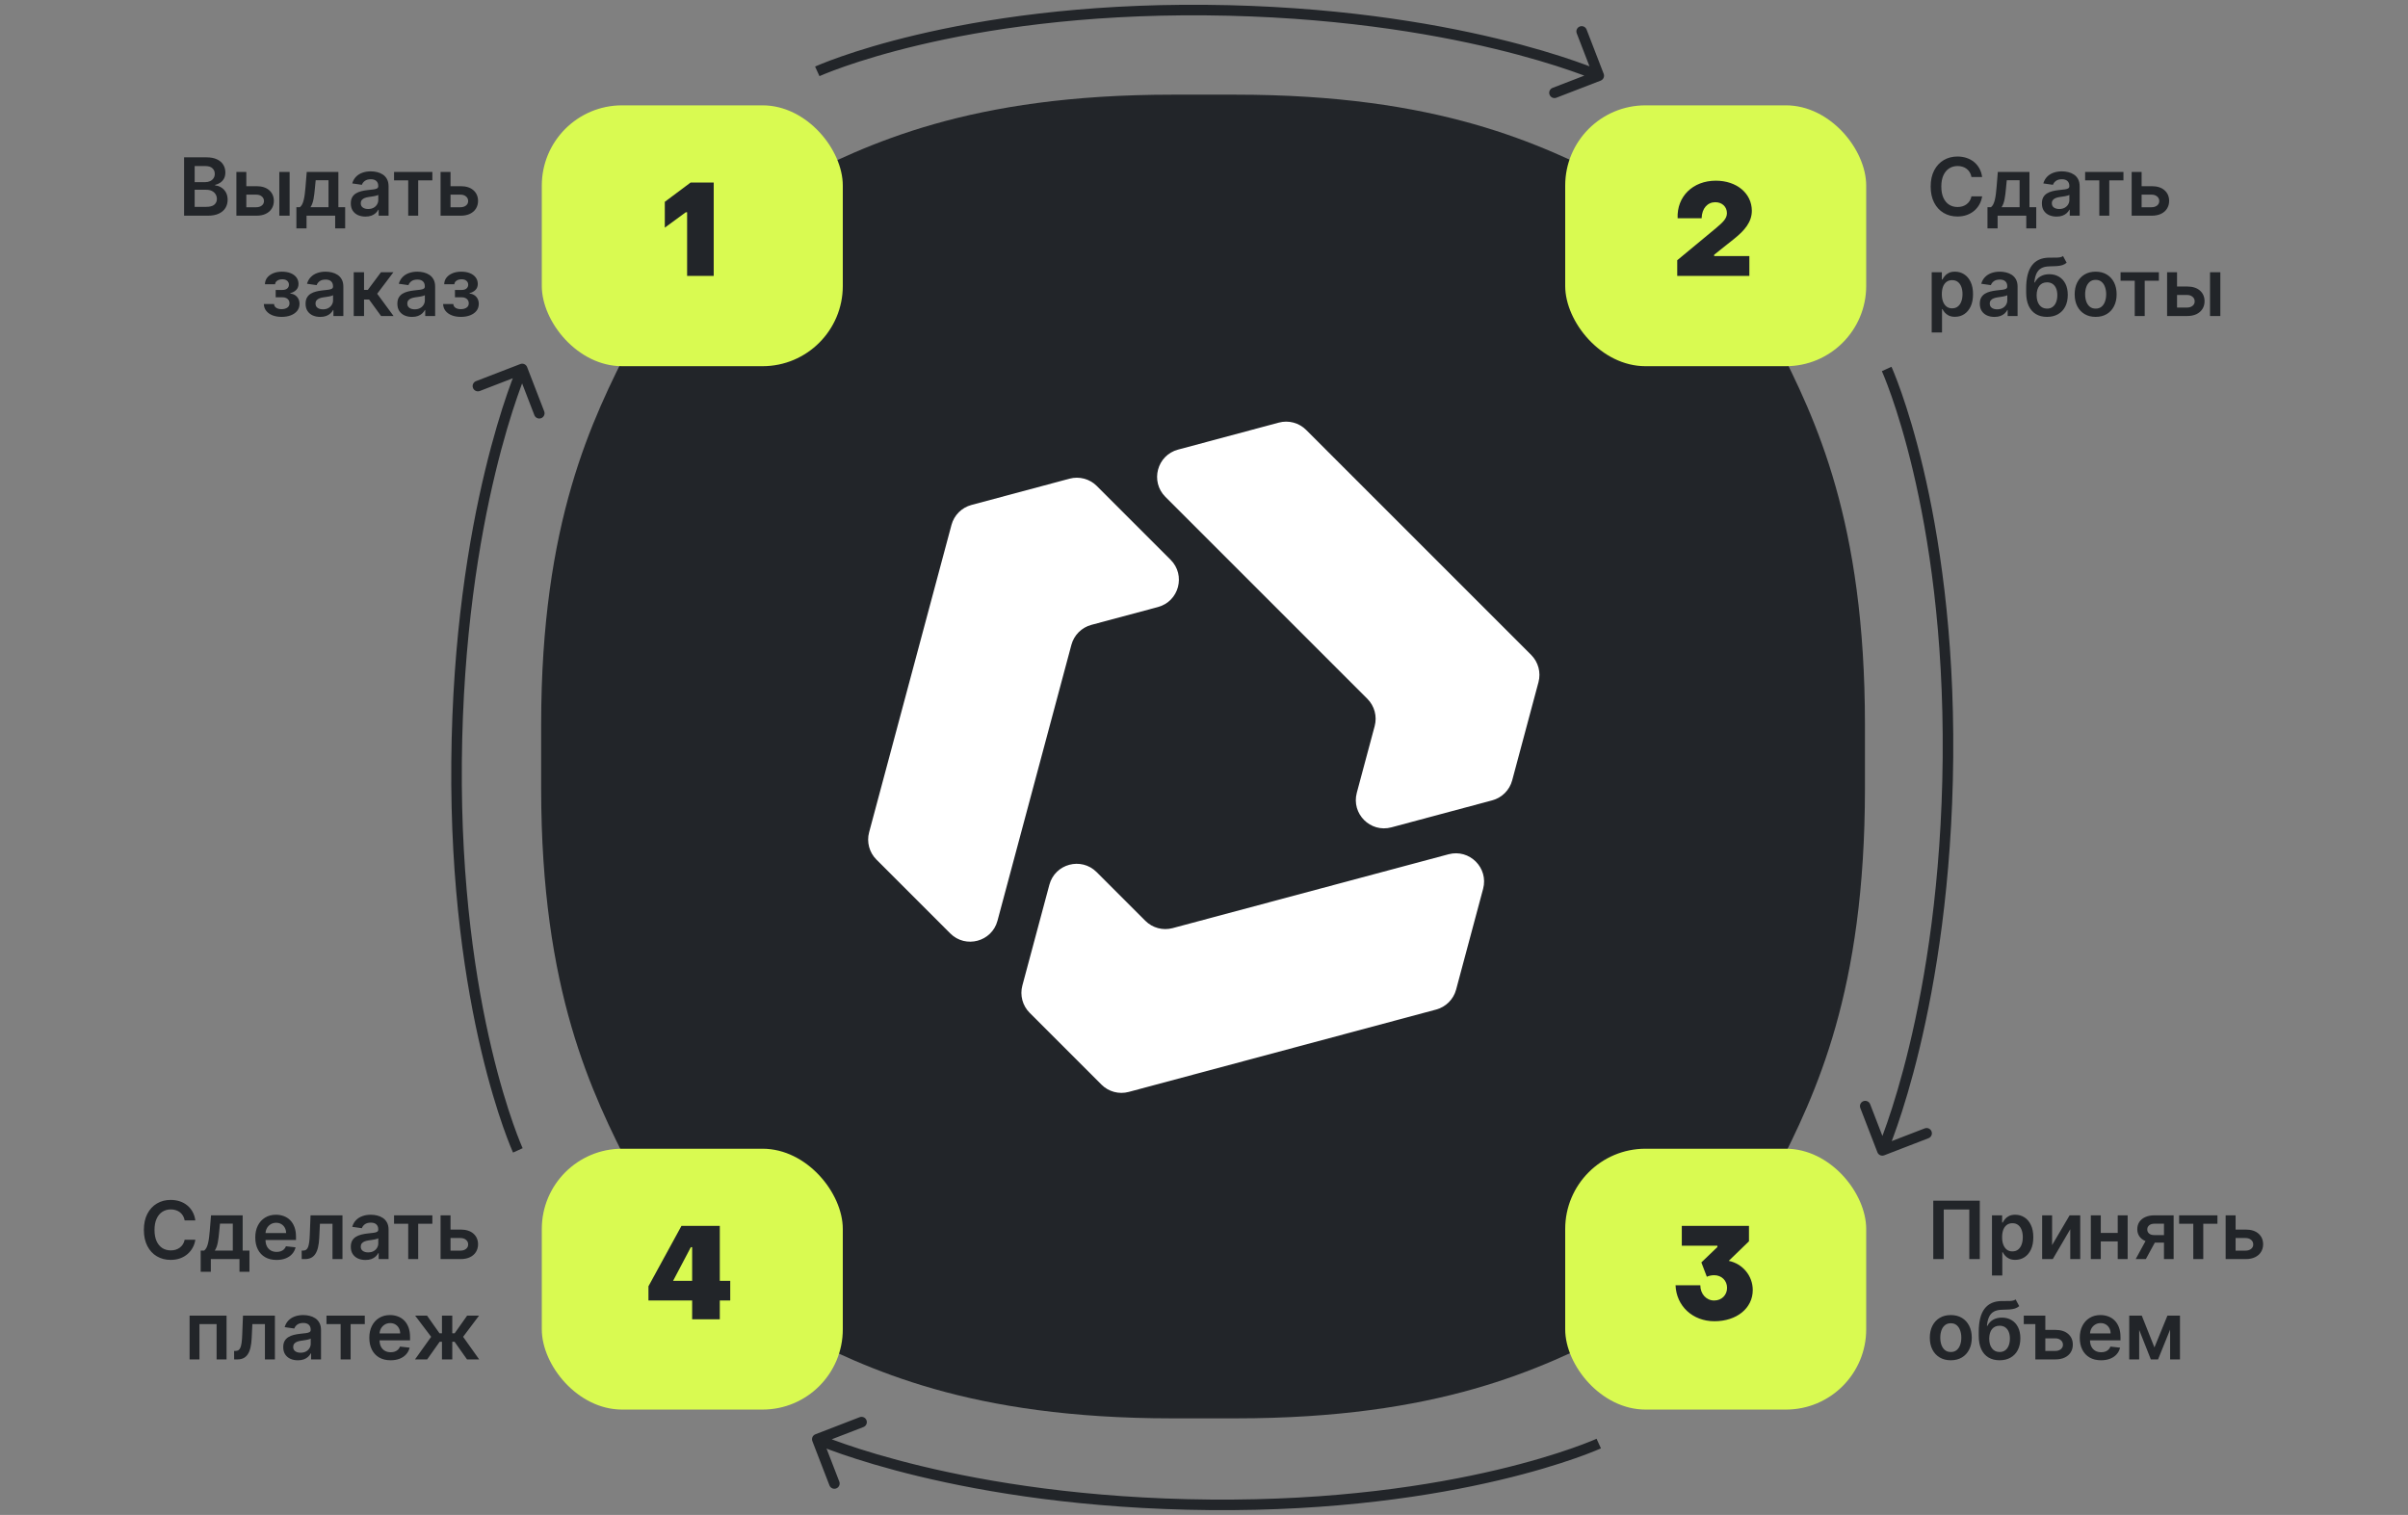 <svg width="480" height="302" viewBox="0 0 480 302" fill="none" xmlns="http://www.w3.org/2000/svg">
<rect x="0" y="0" width="480" height="302" fill="#808080" stroke="none"/>
<path d="M388.296 151.01L389.347 151.019L388.296 151.01ZM374.234 229.709C374.443 230.251 375.052 230.52 375.593 230.311L384.42 226.903C384.962 226.694 385.231 226.085 385.022 225.544C384.813 225.002 384.204 224.732 383.663 224.942L375.817 227.971L372.787 220.125C372.578 219.583 371.97 219.314 371.428 219.523C370.886 219.732 370.617 220.341 370.826 220.882L374.234 229.709ZM376.08 73.555C375.124 73.992 375.124 73.991 375.124 73.991C375.124 73.991 375.124 73.991 375.124 73.991C375.124 73.992 375.124 73.993 375.125 73.994C375.126 73.996 375.128 74.001 375.131 74.007C375.136 74.018 375.144 74.037 375.155 74.062C375.178 74.112 375.212 74.19 375.256 74.293C375.346 74.501 375.478 74.816 375.648 75.236C375.987 76.075 376.473 77.335 377.057 79.006C378.225 82.347 379.782 87.329 381.327 93.864C384.417 106.932 387.46 126.211 387.245 151.001L389.347 151.019C389.564 126.047 386.499 106.599 383.373 93.38C381.81 86.77 380.232 81.719 379.042 78.312C378.447 76.609 377.949 75.318 377.597 74.448C377.422 74.013 377.283 73.684 377.188 73.462C377.14 73.351 377.103 73.267 377.077 73.209C377.065 73.181 377.055 73.159 377.048 73.143C377.044 73.136 377.042 73.13 377.04 73.126C377.039 73.124 377.038 73.122 377.037 73.121C377.037 73.12 377.037 73.119 377.037 73.119C377.036 73.118 377.036 73.118 376.08 73.555ZM387.245 151.001C387.029 175.794 383.77 195.294 380.571 208.585C378.971 215.23 377.386 220.322 376.204 223.747C375.613 225.46 375.122 226.756 374.781 227.62C374.611 228.052 374.477 228.376 374.387 228.591C374.342 228.699 374.308 228.778 374.286 228.831C374.274 228.857 374.266 228.876 374.261 228.889C374.258 228.895 374.256 228.899 374.255 228.902C374.254 228.903 374.254 228.904 374.254 228.905C374.253 228.905 374.253 228.905 374.253 228.905C374.253 228.905 374.253 228.905 375.215 229.33C376.176 229.756 376.176 229.756 376.176 229.755C376.177 229.755 376.177 229.754 376.177 229.754C376.178 229.752 376.178 229.751 376.179 229.748C376.181 229.744 376.184 229.738 376.187 229.73C376.194 229.715 376.204 229.692 376.216 229.663C376.242 229.604 376.279 229.518 376.327 229.404C376.422 229.176 376.561 228.838 376.737 228.392C377.089 227.5 377.59 226.176 378.192 224.434C379.394 220.949 380.999 215.791 382.615 209.077C385.848 195.647 389.13 175.987 389.347 151.019L387.245 151.001Z" fill="#222529"/>
<path d="M241.233 299.989L241.242 298.938L241.233 299.989ZM162.534 285.927C161.992 286.136 161.723 286.745 161.932 287.287L165.34 296.113C165.549 296.655 166.158 296.925 166.699 296.716C167.241 296.506 167.511 295.898 167.301 295.356L164.272 287.51L172.118 284.481C172.66 284.272 172.929 283.663 172.72 283.121C172.511 282.58 171.902 282.31 171.361 282.519L162.534 285.927ZM318.688 287.773C318.252 286.817 318.252 286.817 318.252 286.817C318.252 286.817 318.252 286.817 318.252 286.817C318.251 286.817 318.25 286.818 318.249 286.818C318.247 286.819 318.243 286.821 318.237 286.824C318.225 286.829 318.206 286.837 318.181 286.849C318.131 286.871 318.054 286.905 317.95 286.95C317.742 287.039 317.427 287.172 317.008 287.341C316.168 287.68 314.908 288.167 313.237 288.75C309.896 289.918 304.914 291.475 298.38 293.02C285.311 296.111 266.032 299.153 241.242 298.938L241.224 301.04C266.196 301.258 285.645 298.192 298.863 295.067C305.473 293.504 310.524 291.926 313.931 290.735C315.634 290.14 316.926 289.642 317.795 289.291C318.23 289.115 318.559 288.977 318.781 288.881C318.892 288.833 318.976 288.796 319.034 288.771C319.063 288.758 319.085 288.748 319.1 288.741C319.107 288.738 319.113 288.735 319.118 288.733C319.12 288.732 319.121 288.731 319.123 288.731C319.123 288.731 319.124 288.73 319.124 288.73C319.125 288.73 319.125 288.73 318.688 287.773ZM241.242 298.938C216.449 298.722 196.949 295.464 183.658 292.264C177.013 290.665 171.921 289.08 168.496 287.897C166.783 287.306 165.487 286.816 164.623 286.475C164.191 286.304 163.867 286.171 163.652 286.081C163.545 286.036 163.465 286.001 163.412 285.979C163.386 285.968 163.367 285.959 163.355 285.954C163.348 285.951 163.344 285.949 163.341 285.948C163.34 285.947 163.339 285.947 163.339 285.947C163.338 285.947 163.338 285.947 163.338 285.947C163.338 285.947 163.338 285.947 162.913 286.908C162.487 287.869 162.487 287.87 162.488 287.87C162.488 287.87 162.489 287.87 162.489 287.87C162.491 287.871 162.492 287.872 162.495 287.873C162.499 287.875 162.505 287.877 162.513 287.881C162.528 287.887 162.551 287.897 162.58 287.91C162.639 287.935 162.725 287.972 162.839 288.02C163.067 288.115 163.405 288.254 163.851 288.43C164.743 288.782 166.067 289.283 167.81 289.885C171.294 291.088 176.452 292.692 183.166 294.308C196.596 297.541 216.256 300.823 241.224 301.04L241.242 298.938Z" fill="#222529"/>
<path d="M91.011 151.875L89.96 151.866L91.011 151.875ZM105.073 73.176C104.864 72.634 104.255 72.365 103.713 72.574L94.886 75.982C94.345 76.191 94.075 76.8 94.284 77.341C94.494 77.883 95.102 78.153 95.644 77.944L103.49 74.914L106.519 82.76C106.728 83.302 107.337 83.571 107.879 83.362C108.42 83.153 108.69 82.544 108.481 82.003L105.073 73.176ZM103.227 229.33C104.183 228.894 104.183 228.894 104.183 228.894C104.183 228.894 104.183 228.894 104.183 228.894C104.183 228.893 104.182 228.892 104.182 228.891C104.181 228.889 104.179 228.884 104.176 228.879C104.171 228.867 104.163 228.848 104.151 228.823C104.129 228.773 104.095 228.695 104.05 228.592C103.961 228.384 103.828 228.069 103.659 227.65C103.32 226.81 102.833 225.55 102.25 223.879C101.082 220.538 99.525 215.556 97.98 209.022C94.889 195.953 91.847 176.674 92.062 151.884L89.96 151.866C89.742 176.838 92.808 196.287 95.933 209.505C97.496 216.115 99.074 221.166 100.265 224.573C100.86 226.276 101.358 227.567 101.709 228.437C101.885 228.872 102.023 229.201 102.119 229.423C102.167 229.534 102.204 229.618 102.229 229.676C102.242 229.704 102.252 229.726 102.259 229.742C102.262 229.749 102.265 229.755 102.267 229.759C102.268 229.762 102.269 229.763 102.269 229.765C102.269 229.765 102.27 229.766 102.27 229.766C102.27 229.767 102.27 229.767 103.227 229.33ZM92.062 151.884C92.278 127.091 95.536 107.591 98.736 94.3C100.335 87.655 101.92 82.563 103.103 79.138C103.694 77.425 104.184 76.129 104.525 75.265C104.696 74.833 104.829 74.509 104.919 74.294C104.964 74.186 104.998 74.107 105.021 74.054C105.032 74.028 105.041 74.009 105.046 73.996C105.049 73.99 105.051 73.986 105.052 73.983C105.052 73.982 105.053 73.981 105.053 73.981C105.053 73.98 105.053 73.98 105.053 73.98C105.053 73.98 105.053 73.98 104.092 73.555C103.131 73.129 103.13 73.129 103.13 73.13C103.13 73.13 103.13 73.131 103.13 73.132C103.129 73.133 103.128 73.134 103.127 73.137C103.125 73.141 103.123 73.147 103.119 73.155C103.113 73.17 103.103 73.193 103.09 73.222C103.065 73.281 103.028 73.367 102.98 73.481C102.885 73.709 102.746 74.047 102.57 74.493C102.218 75.385 101.716 76.709 101.115 78.451C99.912 81.936 98.308 87.094 96.692 93.808C93.459 107.238 90.177 126.898 89.96 151.866L92.062 151.884Z" fill="#222529"/>
<path d="M240.369 2.011L240.36 3.062L240.369 2.011ZM319.069 16.073C319.61 15.864 319.88 15.255 319.671 14.713L316.263 5.887C316.053 5.345 315.445 5.075 314.903 5.284C314.361 5.494 314.092 6.102 314.301 6.644L317.33 14.49L309.485 17.519C308.943 17.728 308.673 18.337 308.882 18.879C309.092 19.42 309.7 19.69 310.242 19.481L319.069 16.073ZM162.914 14.227C163.351 15.183 163.351 15.183 163.351 15.183C163.351 15.183 163.351 15.183 163.351 15.183C163.351 15.183 163.352 15.182 163.353 15.182C163.356 15.181 163.36 15.179 163.366 15.176C163.378 15.171 163.396 15.162 163.421 15.151C163.472 15.129 163.549 15.095 163.653 15.05C163.861 14.961 164.175 14.828 164.595 14.659C165.434 14.32 166.695 13.833 168.366 13.249C171.707 12.082 176.689 10.525 183.223 8.98C196.291 5.889 215.571 2.847 240.36 3.062L240.378 0.96C215.406 0.742 195.958 3.808 182.739 6.933C176.13 8.496 171.078 10.074 167.672 11.265C165.969 11.86 164.677 12.358 163.808 12.709C163.373 12.885 163.044 13.023 162.822 13.119C162.71 13.167 162.626 13.204 162.569 13.229C162.54 13.242 162.518 13.252 162.503 13.259C162.495 13.262 162.489 13.265 162.485 13.267C162.483 13.268 162.481 13.269 162.48 13.269C162.479 13.27 162.479 13.27 162.478 13.27C162.478 13.27 162.477 13.27 162.914 14.227ZM240.36 3.062C265.153 3.278 284.654 6.536 297.944 9.736C304.589 11.335 309.682 12.92 313.107 14.103C314.82 14.694 316.115 15.184 316.979 15.525C317.412 15.696 317.736 15.829 317.951 15.919C318.058 15.964 318.138 15.998 318.19 16.021C318.216 16.032 318.236 16.041 318.248 16.046C318.254 16.049 318.259 16.051 318.261 16.052C318.263 16.052 318.264 16.053 318.264 16.053C318.264 16.053 318.264 16.053 318.264 16.053C318.264 16.053 318.264 16.053 318.69 15.092C319.116 14.131 319.115 14.13 319.115 14.13C319.114 14.13 319.114 14.13 319.113 14.13C319.112 14.129 319.11 14.128 319.108 14.127C319.104 14.125 319.098 14.123 319.09 14.119C319.074 14.113 319.052 14.103 319.023 14.09C318.964 14.065 318.877 14.028 318.763 13.98C318.535 13.885 318.198 13.746 317.752 13.57C316.86 13.218 315.535 12.716 313.793 12.115C310.308 10.912 305.151 9.308 298.436 7.692C285.007 4.459 265.347 1.177 240.378 0.96L240.36 3.062Z" fill="#222529"/>
<path d="M107.872 144.477C107.872 103.932 117.992 83.66 125.872 68.174C132.803 54.552 143.863 43.477 157.466 36.536C172.931 28.645 193.176 18.872 233.665 18.872H246.317C286.807 18.872 307.051 28.645 322.516 36.536C336.12 43.477 347.18 54.552 354.111 68.174C361.991 83.66 371.751 103.932 371.751 144.477V157.146C371.751 197.691 361.991 217.963 354.111 233.449C347.18 247.071 336.12 258.146 322.516 265.087C307.051 272.978 286.807 282.751 246.317 282.751H233.665C193.176 282.751 172.931 272.978 157.466 265.087C143.863 258.146 132.803 247.071 125.872 233.449C117.992 217.963 107.872 197.691 107.872 157.146V144.477Z" fill="#222529"/>
<path d="M274.021 144.748C274.541 142.805 273.986 140.732 272.564 139.31L232.301 99.049C229.237 95.984 230.639 90.752 234.825 89.63L254.921 84.245C256.864 83.725 258.937 84.28 260.359 85.702L305.216 130.56C306.638 131.982 307.194 134.055 306.673 135.997L301.43 155.569C300.909 157.512 299.392 159.029 297.449 159.55L277.354 164.934C273.168 166.056 269.338 162.225 270.459 158.039L274.021 144.748Z" fill="white"/>
<path d="M224.998 217.675C223.055 218.196 220.982 217.64 219.56 216.218L205.25 201.908C203.828 200.486 203.272 198.413 203.793 196.47L209.178 176.375C210.3 172.189 215.532 170.787 218.596 173.851L228.31 183.565C229.732 184.987 231.804 185.542 233.746 185.022L288.742 170.3C292.928 169.179 296.757 173.009 295.635 177.195L290.255 197.275C289.734 199.218 288.217 200.736 286.274 201.256L224.998 217.675Z" fill="white"/>
<path d="M218.634 96.882C217.212 95.46 215.139 94.905 213.196 95.425L193.645 100.664C191.702 101.185 190.185 102.702 189.664 104.645L173.245 165.921C172.725 167.864 173.28 169.937 174.702 171.359L189.416 186.074C192.481 189.139 197.714 187.737 198.835 183.55L213.568 128.55C214.089 126.607 215.606 125.089 217.549 124.568L230.822 121.012C235.008 119.89 236.41 114.658 233.345 111.593L218.634 96.882Z" fill="white"/>
<path d="M36.695 43V31.364H41.149C41.99 31.364 42.689 31.496 43.246 31.761C43.806 32.023 44.225 32.381 44.501 32.835C44.782 33.29 44.922 33.805 44.922 34.381C44.922 34.854 44.831 35.26 44.649 35.597C44.467 35.93 44.223 36.201 43.916 36.409C43.609 36.617 43.267 36.767 42.888 36.858V36.972C43.301 36.994 43.697 37.121 44.075 37.352C44.458 37.58 44.77 37.901 45.013 38.318C45.255 38.735 45.376 39.239 45.376 39.83C45.376 40.432 45.231 40.974 44.939 41.455C44.647 41.932 44.208 42.309 43.621 42.585C43.034 42.862 42.295 43 41.405 43H36.695ZM38.803 41.239H41.07C41.835 41.239 42.386 41.093 42.723 40.801C43.064 40.506 43.234 40.127 43.234 39.665C43.234 39.32 43.149 39.01 42.979 38.733C42.808 38.453 42.566 38.233 42.251 38.074C41.937 37.911 41.562 37.83 41.126 37.83H38.803V41.239ZM38.803 36.312H40.888C41.251 36.312 41.579 36.246 41.871 36.114C42.162 35.977 42.392 35.786 42.558 35.54C42.729 35.29 42.814 34.994 42.814 34.653C42.814 34.203 42.655 33.831 42.337 33.54C42.022 33.248 41.554 33.102 40.933 33.102H38.803V36.312ZM48.511 37.114H51.085C52.199 37.114 53.061 37.385 53.67 37.926C54.28 38.468 54.587 39.178 54.591 40.057C54.587 40.629 54.447 41.136 54.17 41.58C53.898 42.023 53.5 42.371 52.977 42.625C52.458 42.875 51.828 43 51.085 43H47.119V34.273H49.102V41.312H51.085C51.532 41.312 51.9 41.199 52.188 40.972C52.475 40.74 52.619 40.445 52.619 40.085C52.619 39.706 52.475 39.398 52.188 39.159C51.9 38.92 51.532 38.801 51.085 38.801H48.511V37.114ZM55.676 43V34.273H57.733V43H55.676ZM59.081 45.534V41.307H59.774C59.96 41.163 60.115 40.968 60.24 40.722C60.365 40.472 60.467 40.178 60.547 39.841C60.63 39.5 60.698 39.119 60.751 38.699C60.804 38.275 60.852 37.818 60.894 37.33L61.144 34.273H67.45V41.307H68.803V45.534H66.814V43H61.104V45.534H59.081ZM61.888 41.307H65.484V35.932H62.928L62.791 37.33C62.715 38.254 62.615 39.045 62.49 39.705C62.365 40.364 62.164 40.898 61.888 41.307ZM72.849 43.176C72.296 43.176 71.798 43.078 71.355 42.881C70.916 42.68 70.567 42.385 70.31 41.994C70.056 41.604 69.929 41.123 69.929 40.551C69.929 40.059 70.02 39.651 70.202 39.33C70.383 39.008 70.632 38.75 70.946 38.557C71.26 38.364 71.615 38.218 72.008 38.119C72.406 38.017 72.817 37.943 73.242 37.898C73.753 37.845 74.168 37.797 74.486 37.756C74.804 37.71 75.035 37.642 75.179 37.551C75.327 37.456 75.401 37.311 75.401 37.114V37.08C75.401 36.651 75.274 36.32 75.02 36.085C74.766 35.85 74.401 35.733 73.923 35.733C73.419 35.733 73.02 35.843 72.724 36.062C72.433 36.282 72.236 36.542 72.133 36.841L70.213 36.568C70.365 36.038 70.615 35.595 70.963 35.239C71.312 34.879 71.738 34.61 72.242 34.432C72.745 34.25 73.302 34.159 73.912 34.159C74.332 34.159 74.751 34.208 75.168 34.307C75.584 34.405 75.965 34.568 76.31 34.795C76.654 35.019 76.931 35.324 77.139 35.71C77.351 36.097 77.457 36.58 77.457 37.159V43H75.48V41.801H75.412C75.287 42.044 75.111 42.271 74.883 42.483C74.66 42.691 74.378 42.86 74.037 42.989C73.7 43.114 73.304 43.176 72.849 43.176ZM73.383 41.665C73.796 41.665 74.154 41.583 74.457 41.42C74.76 41.254 74.993 41.034 75.156 40.761C75.323 40.489 75.406 40.191 75.406 39.869V38.841C75.342 38.894 75.232 38.943 75.077 38.989C74.925 39.034 74.755 39.074 74.565 39.108C74.376 39.142 74.188 39.172 74.003 39.199C73.817 39.225 73.656 39.248 73.52 39.267C73.213 39.309 72.938 39.377 72.696 39.472C72.454 39.566 72.262 39.699 72.122 39.869C71.982 40.036 71.912 40.252 71.912 40.517C71.912 40.896 72.05 41.182 72.327 41.375C72.603 41.568 72.956 41.665 73.383 41.665ZM78.548 35.96V34.273H86.185V35.96H83.361V43H81.372V35.96H78.548ZM89.215 37.114H91.788C92.902 37.114 93.764 37.385 94.374 37.926C94.983 38.468 95.29 39.178 95.294 40.057C95.29 40.629 95.15 41.136 94.874 41.58C94.601 42.023 94.203 42.371 93.68 42.625C93.162 42.875 92.531 43 91.788 43H87.822V34.273H89.805V41.312H91.788C92.235 41.312 92.603 41.199 92.891 40.972C93.178 40.74 93.322 40.445 93.322 40.085C93.322 39.706 93.178 39.398 92.891 39.159C92.603 38.92 92.235 38.801 91.788 38.801H89.215V37.114ZM52.59 60.608H54.629C54.648 60.934 54.794 61.186 55.067 61.364C55.34 61.542 55.694 61.631 56.129 61.631C56.572 61.631 56.946 61.534 57.249 61.341C57.555 61.144 57.709 60.847 57.709 60.449C57.709 60.214 57.65 60.008 57.533 59.83C57.415 59.648 57.251 59.508 57.038 59.409C56.826 59.311 56.576 59.261 56.288 59.261H54.953V57.801H56.288C56.716 57.801 57.04 57.703 57.26 57.506C57.483 57.309 57.595 57.061 57.595 56.761C57.595 56.439 57.478 56.178 57.243 55.977C57.012 55.776 56.692 55.676 56.283 55.676C55.874 55.676 55.533 55.769 55.26 55.955C54.991 56.14 54.851 56.379 54.84 56.67H52.811C52.819 56.163 52.97 55.722 53.266 55.347C53.565 54.972 53.966 54.68 54.47 54.472C54.978 54.263 55.55 54.159 56.186 54.159C56.868 54.159 57.457 54.261 57.953 54.466C58.449 54.67 58.832 54.956 59.101 55.324C59.37 55.688 59.504 56.115 59.504 56.608C59.504 57.081 59.356 57.474 59.061 57.784C58.766 58.091 58.368 58.311 57.868 58.443V58.534C58.213 58.553 58.523 58.651 58.8 58.83C59.076 59.004 59.296 59.24 59.459 59.54C59.622 59.839 59.703 60.186 59.703 60.58C59.703 61.114 59.55 61.576 59.243 61.966C58.936 62.352 58.514 62.65 57.976 62.858C57.442 63.066 56.83 63.17 56.141 63.17C55.47 63.17 54.87 63.07 54.34 62.869C53.813 62.665 53.394 62.371 53.084 61.989C52.773 61.606 52.608 61.146 52.59 60.608ZM63.834 63.176C63.281 63.176 62.783 63.078 62.34 62.881C61.9 62.68 61.552 62.385 61.294 61.994C61.04 61.604 60.913 61.123 60.913 60.551C60.913 60.059 61.004 59.651 61.186 59.33C61.368 59.008 61.616 58.75 61.93 58.557C62.245 58.364 62.599 58.218 62.993 58.119C63.391 58.017 63.802 57.943 64.226 57.898C64.737 57.845 65.152 57.797 65.47 57.756C65.788 57.71 66.019 57.642 66.163 57.551C66.311 57.456 66.385 57.311 66.385 57.114V57.08C66.385 56.651 66.258 56.32 66.004 56.085C65.751 55.85 65.385 55.733 64.908 55.733C64.404 55.733 64.004 55.843 63.709 56.062C63.417 56.282 63.22 56.542 63.118 56.841L61.197 56.568C61.349 56.038 61.599 55.595 61.947 55.239C62.296 54.879 62.722 54.61 63.226 54.432C63.73 54.25 64.287 54.159 64.896 54.159C65.317 54.159 65.735 54.208 66.152 54.307C66.569 54.405 66.949 54.568 67.294 54.795C67.639 55.019 67.915 55.324 68.124 55.71C68.336 56.097 68.442 56.58 68.442 57.159V63H66.465V61.801H66.396C66.271 62.044 66.095 62.271 65.868 62.483C65.644 62.691 65.362 62.86 65.021 62.989C64.684 63.114 64.288 63.176 63.834 63.176ZM64.368 61.665C64.781 61.665 65.139 61.583 65.442 61.42C65.745 61.254 65.978 61.034 66.141 60.761C66.307 60.489 66.391 60.191 66.391 59.869V58.841C66.326 58.894 66.216 58.943 66.061 58.989C65.91 59.034 65.739 59.074 65.55 59.108C65.36 59.142 65.173 59.172 64.987 59.199C64.802 59.225 64.641 59.248 64.504 59.267C64.197 59.309 63.923 59.377 63.68 59.472C63.438 59.566 63.247 59.699 63.106 59.869C62.966 60.036 62.896 60.252 62.896 60.517C62.896 60.896 63.035 61.182 63.311 61.375C63.588 61.568 63.94 61.665 64.368 61.665ZM70.51 63V54.273H72.567V57.795H73.317L75.942 54.273H78.419L75.186 58.557L78.453 63H75.965L73.572 59.71H72.567V63H70.51ZM82.131 63.176C81.578 63.176 81.079 63.078 80.636 62.881C80.197 62.68 79.849 62.385 79.591 61.994C79.337 61.604 79.21 61.123 79.21 60.551C79.21 60.059 79.301 59.651 79.483 59.33C79.665 59.008 79.913 58.75 80.227 58.557C80.542 58.364 80.896 58.218 81.29 58.119C81.688 58.017 82.099 57.943 82.523 57.898C83.034 57.845 83.449 57.797 83.767 57.756C84.085 57.71 84.316 57.642 84.46 57.551C84.608 57.456 84.682 57.311 84.682 57.114V57.08C84.682 56.651 84.555 56.32 84.301 56.085C84.047 55.85 83.682 55.733 83.204 55.733C82.701 55.733 82.301 55.843 82.006 56.062C81.714 56.282 81.517 56.542 81.415 56.841L79.494 56.568C79.646 56.038 79.896 55.595 80.244 55.239C80.593 54.879 81.019 54.61 81.523 54.432C82.026 54.25 82.583 54.159 83.193 54.159C83.614 54.159 84.032 54.208 84.449 54.307C84.865 54.405 85.246 54.568 85.591 54.795C85.936 55.019 86.212 55.324 86.421 55.71C86.633 56.097 86.739 56.58 86.739 57.159V63H84.761V61.801H84.693C84.568 62.044 84.392 62.271 84.165 62.483C83.941 62.691 83.659 62.86 83.318 62.989C82.981 63.114 82.585 63.176 82.131 63.176ZM82.665 61.665C83.078 61.665 83.436 61.583 83.739 61.42C84.042 61.254 84.275 61.034 84.438 60.761C84.604 60.489 84.688 60.191 84.688 59.869V58.841C84.623 58.894 84.513 58.943 84.358 58.989C84.206 59.034 84.036 59.074 83.847 59.108C83.657 59.142 83.47 59.172 83.284 59.199C83.099 59.225 82.938 59.248 82.801 59.267C82.494 59.309 82.22 59.377 81.977 59.472C81.735 59.566 81.544 59.699 81.403 59.869C81.263 60.036 81.193 60.252 81.193 60.517C81.193 60.896 81.331 61.182 81.608 61.375C81.885 61.568 82.237 61.665 82.665 61.665ZM88.324 60.608H90.364C90.383 60.934 90.528 61.186 90.801 61.364C91.074 61.542 91.428 61.631 91.864 61.631C92.307 61.631 92.68 61.534 92.983 61.341C93.29 61.144 93.443 60.847 93.443 60.449C93.443 60.214 93.385 60.008 93.267 59.83C93.15 59.648 92.985 59.508 92.773 59.409C92.561 59.311 92.311 59.261 92.023 59.261H90.688V57.801H92.023C92.451 57.801 92.775 57.703 92.994 57.506C93.218 57.309 93.329 57.061 93.329 56.761C93.329 56.439 93.212 56.178 92.977 55.977C92.746 55.776 92.426 55.676 92.017 55.676C91.608 55.676 91.267 55.769 90.994 55.955C90.725 56.14 90.585 56.379 90.574 56.67H88.546C88.553 56.163 88.704 55.722 89 55.347C89.299 54.972 89.701 54.68 90.204 54.472C90.712 54.263 91.284 54.159 91.921 54.159C92.602 54.159 93.191 54.261 93.688 54.466C94.184 54.67 94.566 54.956 94.835 55.324C95.104 55.688 95.239 56.115 95.239 56.608C95.239 57.081 95.091 57.474 94.796 57.784C94.5 58.091 94.102 58.311 93.602 58.443V58.534C93.947 58.553 94.258 58.651 94.534 58.83C94.811 59.004 95.03 59.24 95.193 59.54C95.356 59.839 95.438 60.186 95.438 60.58C95.438 61.114 95.284 61.576 94.977 61.966C94.671 62.352 94.248 62.65 93.71 62.858C93.176 63.066 92.564 63.17 91.875 63.17C91.204 63.17 90.604 63.07 90.074 62.869C89.547 62.665 89.129 62.371 88.818 61.989C88.508 61.606 88.343 61.146 88.324 60.608Z" fill="#222529"/>
<rect x="108" y="21" width="60" height="52" rx="16" fill="#D9FA51"/>
<path d="M142.27 55H136.966V42.312H136.706L132.52 45.38V40.232L137.668 36.384H142.27V55Z" fill="#222529"/>
<rect x="312" y="21" width="60" height="52" rx="16" fill="#D9FA51"/>
<path d="M348.71 55H334.332V51.88L342.08 45.458C343.354 44.366 344.238 43.612 344.238 42.494C344.238 41.22 343.276 40.31 341.924 40.31C340.39 40.31 339.246 41.506 339.194 43.508H334.41C334.228 39.166 337.452 36.02 342.028 36.02C346.162 36.02 349.178 38.516 349.204 42C349.204 44.288 347.722 45.978 345.668 47.616L341.69 50.788V51.048H348.71V55Z" fill="#222529"/>
<path d="M395.108 35.29H392.983C392.922 34.941 392.811 34.633 392.648 34.364C392.485 34.091 392.282 33.86 392.04 33.67C391.797 33.481 391.521 33.339 391.21 33.244C390.903 33.146 390.572 33.097 390.216 33.097C389.583 33.097 389.023 33.256 388.534 33.574C388.045 33.888 387.663 34.35 387.386 34.96C387.11 35.566 386.972 36.307 386.972 37.182C386.972 38.072 387.11 38.822 387.386 39.432C387.667 40.038 388.049 40.496 388.534 40.807C389.023 41.114 389.581 41.267 390.21 41.267C390.559 41.267 390.884 41.222 391.188 41.131C391.494 41.036 391.769 40.898 392.011 40.716C392.258 40.534 392.464 40.311 392.631 40.045C392.801 39.78 392.919 39.477 392.983 39.136L395.108 39.148C395.028 39.701 394.856 40.22 394.591 40.705C394.33 41.189 393.987 41.617 393.562 41.989C393.138 42.356 392.642 42.644 392.074 42.852C391.506 43.057 390.875 43.159 390.182 43.159C389.159 43.159 388.246 42.922 387.443 42.449C386.64 41.975 386.008 41.292 385.545 40.398C385.083 39.504 384.852 38.432 384.852 37.182C384.852 35.928 385.085 34.856 385.551 33.966C386.017 33.072 386.652 32.388 387.455 31.915C388.258 31.441 389.167 31.204 390.182 31.204C390.83 31.204 391.432 31.296 391.989 31.477C392.545 31.659 393.042 31.926 393.477 32.278C393.913 32.627 394.271 33.055 394.551 33.562C394.835 34.066 395.021 34.642 395.108 35.29ZM396.175 45.534V41.307H396.868C397.054 41.163 397.209 40.968 397.334 40.722C397.459 40.472 397.561 40.178 397.641 39.841C397.724 39.5 397.792 39.119 397.845 38.699C397.898 38.275 397.946 37.818 397.987 37.33L398.237 34.273H404.544V41.307H405.896V45.534H403.908V43H398.197V45.534H396.175ZM398.982 41.307H402.578V35.932H400.021L399.885 37.33C399.809 38.254 399.709 39.045 399.584 39.705C399.459 40.364 399.258 40.898 398.982 41.307ZM409.943 43.176C409.39 43.176 408.892 43.078 408.449 42.881C408.009 42.68 407.661 42.385 407.403 41.994C407.15 41.604 407.023 41.123 407.023 40.551C407.023 40.059 407.114 39.651 407.295 39.33C407.477 39.008 407.725 38.75 408.04 38.557C408.354 38.364 408.708 38.218 409.102 38.119C409.5 38.017 409.911 37.943 410.335 37.898C410.847 37.845 411.261 37.797 411.58 37.756C411.898 37.71 412.129 37.642 412.273 37.551C412.42 37.456 412.494 37.311 412.494 37.114V37.08C412.494 36.651 412.367 36.32 412.114 36.085C411.86 35.85 411.494 35.733 411.017 35.733C410.513 35.733 410.114 35.843 409.818 36.062C409.527 36.282 409.33 36.542 409.227 36.841L407.307 36.568C407.458 36.038 407.708 35.595 408.057 35.239C408.405 34.879 408.831 34.61 409.335 34.432C409.839 34.25 410.396 34.159 411.006 34.159C411.426 34.159 411.845 34.208 412.261 34.307C412.678 34.405 413.059 34.568 413.403 34.795C413.748 35.019 414.025 35.324 414.233 35.71C414.445 36.097 414.551 36.58 414.551 37.159V43H412.574V41.801H412.506C412.381 42.044 412.205 42.271 411.977 42.483C411.754 42.691 411.472 42.86 411.131 42.989C410.794 43.114 410.398 43.176 409.943 43.176ZM410.477 41.665C410.89 41.665 411.248 41.583 411.551 41.42C411.854 41.254 412.087 41.034 412.25 40.761C412.417 40.489 412.5 40.191 412.5 39.869V38.841C412.436 38.894 412.326 38.943 412.17 38.989C412.019 39.034 411.848 39.074 411.659 39.108C411.47 39.142 411.282 39.172 411.097 39.199C410.911 39.225 410.75 39.248 410.614 39.267C410.307 39.309 410.032 39.377 409.79 39.472C409.547 39.566 409.356 39.699 409.216 39.869C409.076 40.036 409.006 40.252 409.006 40.517C409.006 40.896 409.144 41.182 409.42 41.375C409.697 41.568 410.049 41.665 410.477 41.665ZM415.642 35.96V34.273H423.278V35.96H420.455V43H418.466V35.96H415.642ZM426.308 37.114H428.882C429.996 37.114 430.857 37.385 431.467 37.926C432.077 38.468 432.384 39.178 432.388 40.057C432.384 40.629 432.244 41.136 431.967 41.58C431.695 42.023 431.297 42.371 430.774 42.625C430.255 42.875 429.625 43 428.882 43H424.916V34.273H426.899V41.312H428.882C429.329 41.312 429.696 41.199 429.984 40.972C430.272 40.74 430.416 40.445 430.416 40.085C430.416 39.706 430.272 39.398 429.984 39.159C429.696 38.92 429.329 38.801 428.882 38.801H426.308V37.114ZM385.057 66.273V54.273H387.08V55.716H387.199C387.305 55.504 387.455 55.278 387.648 55.04C387.841 54.797 388.102 54.591 388.432 54.42C388.761 54.246 389.182 54.159 389.693 54.159C390.367 54.159 390.975 54.331 391.517 54.676C392.063 55.017 392.494 55.523 392.812 56.193C393.134 56.86 393.295 57.678 393.295 58.648C393.295 59.606 393.138 60.42 392.824 61.091C392.509 61.761 392.081 62.273 391.54 62.625C390.998 62.977 390.384 63.153 389.699 63.153C389.199 63.153 388.784 63.07 388.455 62.903C388.125 62.737 387.86 62.536 387.659 62.301C387.462 62.062 387.309 61.837 387.199 61.625H387.114V66.273H385.057ZM387.074 58.636C387.074 59.201 387.153 59.695 387.312 60.119C387.475 60.544 387.708 60.875 388.011 61.114C388.318 61.349 388.689 61.466 389.125 61.466C389.58 61.466 389.96 61.345 390.267 61.102C390.574 60.856 390.805 60.521 390.96 60.097C391.119 59.669 391.199 59.182 391.199 58.636C391.199 58.095 391.121 57.614 390.966 57.193C390.811 56.773 390.58 56.443 390.273 56.205C389.966 55.966 389.583 55.847 389.125 55.847C388.686 55.847 388.312 55.962 388.006 56.193C387.699 56.424 387.466 56.748 387.307 57.165C387.152 57.581 387.074 58.072 387.074 58.636ZM397.568 63.176C397.015 63.176 396.517 63.078 396.074 62.881C395.634 62.68 395.286 62.385 395.028 61.994C394.775 61.604 394.648 61.123 394.648 60.551C394.648 60.059 394.739 59.651 394.92 59.33C395.102 59.008 395.35 58.75 395.665 58.557C395.979 58.364 396.333 58.218 396.727 58.119C397.125 58.017 397.536 57.943 397.96 57.898C398.472 57.845 398.886 57.797 399.205 57.756C399.523 57.71 399.754 57.642 399.898 57.551C400.045 57.456 400.119 57.311 400.119 57.114V57.08C400.119 56.651 399.992 56.32 399.739 56.085C399.485 55.85 399.119 55.733 398.642 55.733C398.138 55.733 397.739 55.843 397.443 56.062C397.152 56.282 396.955 56.542 396.852 56.841L394.932 56.568C395.083 56.038 395.333 55.595 395.682 55.239C396.03 54.879 396.456 54.61 396.96 54.432C397.464 54.25 398.021 54.159 398.631 54.159C399.051 54.159 399.47 54.208 399.886 54.307C400.303 54.405 400.684 54.568 401.028 54.795C401.373 55.019 401.65 55.324 401.858 55.71C402.07 56.097 402.176 56.58 402.176 57.159V63H400.199V61.801H400.131C400.006 62.044 399.83 62.271 399.602 62.483C399.379 62.691 399.097 62.86 398.756 62.989C398.419 63.114 398.023 63.176 397.568 63.176ZM398.102 61.665C398.515 61.665 398.873 61.583 399.176 61.42C399.479 61.254 399.712 61.034 399.875 60.761C400.042 60.489 400.125 60.191 400.125 59.869V58.841C400.061 58.894 399.951 58.943 399.795 58.989C399.644 59.034 399.473 59.074 399.284 59.108C399.095 59.142 398.907 59.172 398.722 59.199C398.536 59.225 398.375 59.248 398.239 59.267C397.932 59.309 397.657 59.377 397.415 59.472C397.172 59.566 396.981 59.699 396.841 59.869C396.701 60.036 396.631 60.252 396.631 60.517C396.631 60.896 396.769 61.182 397.045 61.375C397.322 61.568 397.674 61.665 398.102 61.665ZM411.239 51.045L411.955 52.375C411.701 52.595 411.417 52.754 411.102 52.852C410.788 52.951 410.419 53.015 409.994 53.045C409.574 53.072 409.074 53.091 408.494 53.102C407.843 53.117 407.311 53.24 406.898 53.472C406.485 53.703 406.169 54.053 405.949 54.523C405.729 54.989 405.585 55.583 405.517 56.307H405.614C405.886 55.773 406.269 55.365 406.761 55.085C407.254 54.805 407.831 54.665 408.494 54.665C409.218 54.665 409.856 54.828 410.409 55.153C410.966 55.475 411.4 55.943 411.71 56.557C412.025 57.17 412.182 57.913 412.182 58.784C412.182 59.682 412.013 60.46 411.676 61.119C411.339 61.775 410.86 62.28 410.239 62.636C409.621 62.992 408.888 63.17 408.04 63.17C407.195 63.17 406.46 62.987 405.835 62.619C405.214 62.248 404.733 61.701 404.392 60.977C404.055 60.25 403.886 59.354 403.886 58.29V57.506C403.886 55.453 404.269 53.92 405.034 52.909C405.799 51.898 406.934 51.383 408.438 51.364C408.884 51.356 409.284 51.354 409.636 51.358C409.992 51.362 410.303 51.345 410.568 51.307C410.833 51.269 411.057 51.182 411.239 51.045ZM408.051 61.523C408.472 61.523 408.835 61.415 409.142 61.199C409.449 60.979 409.684 60.669 409.847 60.267C410.013 59.865 410.097 59.39 410.097 58.841C410.097 58.299 410.013 57.839 409.847 57.46C409.68 57.078 409.443 56.786 409.136 56.585C408.83 56.385 408.464 56.284 408.04 56.284C407.722 56.284 407.436 56.341 407.182 56.455C406.928 56.568 406.712 56.735 406.534 56.955C406.356 57.174 406.22 57.441 406.125 57.756C406.03 58.07 405.979 58.432 405.972 58.841C405.972 59.663 406.157 60.316 406.528 60.801C406.9 61.282 407.407 61.523 408.051 61.523ZM417.739 63.17C416.886 63.17 416.148 62.983 415.523 62.608C414.898 62.233 414.413 61.708 414.068 61.034C413.727 60.36 413.557 59.572 413.557 58.67C413.557 57.769 413.727 56.979 414.068 56.301C414.413 55.623 414.898 55.097 415.523 54.722C416.148 54.347 416.886 54.159 417.739 54.159C418.591 54.159 419.33 54.347 419.955 54.722C420.58 55.097 421.063 55.623 421.403 56.301C421.748 56.979 421.92 57.769 421.92 58.67C421.92 59.572 421.748 60.36 421.403 61.034C421.063 61.708 420.58 62.233 419.955 62.608C419.33 62.983 418.591 63.17 417.739 63.17ZM417.75 61.523C418.212 61.523 418.598 61.396 418.909 61.142C419.22 60.885 419.451 60.54 419.602 60.108C419.758 59.676 419.835 59.195 419.835 58.665C419.835 58.131 419.758 57.648 419.602 57.216C419.451 56.78 419.22 56.434 418.909 56.176C418.598 55.919 418.212 55.79 417.75 55.79C417.277 55.79 416.883 55.919 416.568 56.176C416.258 56.434 416.025 56.78 415.869 57.216C415.718 57.648 415.642 58.131 415.642 58.665C415.642 59.195 415.718 59.676 415.869 60.108C416.025 60.54 416.258 60.885 416.568 61.142C416.883 61.396 417.277 61.523 417.75 61.523ZM422.705 55.96V54.273H430.341V55.96H427.517V63H425.528V55.96H422.705ZM433.371 57.114H435.945C437.058 57.114 437.92 57.385 438.53 57.926C439.14 58.468 439.446 59.178 439.45 60.057C439.446 60.629 439.306 61.136 439.03 61.58C438.757 62.023 438.359 62.371 437.837 62.625C437.318 62.875 436.687 63 435.945 63H431.979V54.273H433.962V61.312H435.945C436.392 61.312 436.759 61.199 437.047 60.972C437.335 60.74 437.479 60.445 437.479 60.085C437.479 59.706 437.335 59.398 437.047 59.159C436.759 58.92 436.392 58.801 435.945 58.801H433.371V57.114ZM440.536 63V54.273H442.592V63H440.536Z" fill="#222529"/>
<path d="M38.936 243.29H36.811C36.751 242.941 36.639 242.633 36.476 242.364C36.313 242.091 36.11 241.86 35.868 241.67C35.626 241.481 35.349 241.339 35.038 241.244C34.731 241.146 34.4 241.097 34.044 241.097C33.411 241.097 32.851 241.256 32.362 241.574C31.874 241.888 31.491 242.35 31.215 242.96C30.938 243.566 30.8 244.307 30.8 245.182C30.8 246.072 30.938 246.822 31.215 247.432C31.495 248.038 31.877 248.496 32.362 248.807C32.851 249.114 33.41 249.267 34.038 249.267C34.387 249.267 34.713 249.222 35.016 249.131C35.322 249.036 35.597 248.898 35.84 248.716C36.086 248.534 36.292 248.311 36.459 248.045C36.629 247.78 36.747 247.477 36.811 247.136L38.936 247.148C38.856 247.701 38.684 248.22 38.419 248.705C38.158 249.189 37.815 249.617 37.391 249.989C36.966 250.356 36.47 250.644 35.902 250.852C35.334 251.057 34.703 251.159 34.01 251.159C32.987 251.159 32.074 250.922 31.271 250.449C30.468 249.975 29.836 249.292 29.374 248.398C28.912 247.504 28.68 246.432 28.68 245.182C28.68 243.928 28.913 242.856 29.379 241.966C29.845 241.072 30.48 240.388 31.283 239.915C32.086 239.441 32.995 239.205 34.01 239.205C34.658 239.205 35.26 239.295 35.817 239.477C36.374 239.659 36.87 239.926 37.305 240.278C37.741 240.627 38.099 241.055 38.379 241.562C38.663 242.066 38.849 242.642 38.936 243.29ZM40.003 253.534V249.307H40.696C40.882 249.163 41.037 248.968 41.162 248.722C41.287 248.472 41.389 248.178 41.469 247.841C41.552 247.5 41.62 247.119 41.673 246.699C41.726 246.275 41.774 245.818 41.815 245.33L42.065 242.273H48.372V249.307H49.724V253.534H47.736V251H42.026V253.534H40.003ZM42.81 249.307H46.406V243.932H43.849L43.713 245.33C43.637 246.254 43.537 247.045 43.412 247.705C43.287 248.364 43.086 248.898 42.81 249.307ZM55.124 251.17C54.249 251.17 53.493 250.989 52.856 250.625C52.224 250.258 51.737 249.739 51.396 249.068C51.055 248.394 50.885 247.6 50.885 246.688C50.885 245.79 51.055 245.002 51.396 244.324C51.741 243.642 52.222 243.112 52.84 242.733C53.457 242.35 54.182 242.159 55.016 242.159C55.553 242.159 56.061 242.246 56.538 242.42C57.019 242.591 57.444 242.856 57.811 243.216C58.182 243.576 58.474 244.034 58.686 244.591C58.898 245.144 59.004 245.803 59.004 246.568V247.199H51.851V245.812H57.033C57.029 245.419 56.944 245.068 56.777 244.761C56.61 244.451 56.377 244.206 56.078 244.028C55.783 243.85 55.438 243.761 55.044 243.761C54.624 243.761 54.254 243.864 53.936 244.068C53.618 244.269 53.37 244.534 53.192 244.864C53.017 245.189 52.928 245.547 52.925 245.938V247.148C52.925 247.655 53.017 248.091 53.203 248.455C53.389 248.814 53.648 249.091 53.981 249.284C54.315 249.473 54.705 249.568 55.152 249.568C55.451 249.568 55.722 249.527 55.965 249.443C56.207 249.356 56.417 249.229 56.595 249.062C56.773 248.896 56.908 248.689 56.999 248.443L58.919 248.659C58.798 249.167 58.567 249.61 58.226 249.989C57.889 250.364 57.457 250.655 56.93 250.864C56.404 251.068 55.802 251.17 55.124 251.17ZM60.142 251L60.131 249.307H60.432C60.659 249.307 60.85 249.256 61.006 249.153C61.161 249.051 61.29 248.881 61.392 248.642C61.494 248.4 61.574 248.074 61.631 247.665C61.688 247.256 61.727 246.746 61.75 246.136L61.903 242.273H68.267V251H66.278V243.96H63.773L63.636 246.773C63.602 247.5 63.521 248.131 63.392 248.665C63.267 249.195 63.089 249.633 62.858 249.977C62.631 250.322 62.345 250.58 62 250.75C61.655 250.917 61.248 251 60.778 251H60.142ZM72.849 251.176C72.296 251.176 71.798 251.078 71.355 250.881C70.916 250.68 70.567 250.384 70.31 249.994C70.056 249.604 69.929 249.123 69.929 248.551C69.929 248.059 70.02 247.652 70.202 247.33C70.383 247.008 70.632 246.75 70.946 246.557C71.26 246.364 71.615 246.218 72.008 246.119C72.406 246.017 72.817 245.943 73.242 245.898C73.753 245.845 74.168 245.797 74.486 245.756C74.804 245.71 75.035 245.642 75.179 245.551C75.327 245.456 75.401 245.311 75.401 245.114V245.08C75.401 244.652 75.274 244.32 75.02 244.085C74.766 243.85 74.401 243.733 73.923 243.733C73.419 243.733 73.02 243.843 72.724 244.062C72.433 244.282 72.236 244.542 72.133 244.841L70.213 244.568C70.365 244.038 70.615 243.595 70.963 243.239C71.312 242.879 71.738 242.61 72.242 242.432C72.745 242.25 73.302 242.159 73.912 242.159C74.332 242.159 74.751 242.208 75.168 242.307C75.584 242.405 75.965 242.568 76.31 242.795C76.654 243.019 76.931 243.324 77.139 243.71C77.351 244.097 77.457 244.58 77.457 245.159V251H75.48V249.801H75.412C75.287 250.044 75.111 250.271 74.883 250.483C74.66 250.691 74.378 250.86 74.037 250.989C73.7 251.114 73.304 251.176 72.849 251.176ZM73.383 249.665C73.796 249.665 74.154 249.583 74.457 249.42C74.76 249.254 74.993 249.034 75.156 248.761C75.323 248.489 75.406 248.191 75.406 247.869V246.841C75.342 246.894 75.232 246.943 75.077 246.989C74.925 247.034 74.755 247.074 74.565 247.108C74.376 247.142 74.188 247.172 74.003 247.199C73.817 247.225 73.656 247.248 73.52 247.267C73.213 247.309 72.938 247.377 72.696 247.472C72.454 247.566 72.262 247.699 72.122 247.869C71.982 248.036 71.912 248.252 71.912 248.517C71.912 248.896 72.05 249.182 72.327 249.375C72.603 249.568 72.956 249.665 73.383 249.665ZM78.548 243.96V242.273H86.185V243.96H83.361V251H81.372V243.96H78.548ZM89.215 245.114H91.788C92.902 245.114 93.764 245.384 94.374 245.926C94.983 246.468 95.29 247.178 95.294 248.057C95.29 248.629 95.15 249.136 94.874 249.58C94.601 250.023 94.203 250.371 93.68 250.625C93.162 250.875 92.531 251 91.788 251H87.822V242.273H89.805V249.312H91.788C92.235 249.312 92.603 249.199 92.891 248.972C93.178 248.741 93.322 248.445 93.322 248.085C93.322 247.706 93.178 247.398 92.891 247.159C92.603 246.92 92.235 246.801 91.788 246.801H89.215V245.114ZM37.791 271V262.273H45.16V271H43.178V263.96H39.757V271H37.791ZM46.673 271L46.662 269.307H46.963C47.19 269.307 47.382 269.256 47.537 269.153C47.692 269.051 47.821 268.881 47.923 268.642C48.026 268.4 48.105 268.074 48.162 267.665C48.219 267.256 48.258 266.746 48.281 266.136L48.435 262.273H54.798V271H52.81V263.96H50.304L50.168 266.773C50.133 267.5 50.052 268.131 49.923 268.665C49.798 269.195 49.62 269.633 49.389 269.977C49.162 270.322 48.876 270.58 48.531 270.75C48.187 270.917 47.779 271 47.31 271H46.673ZM59.381 271.176C58.828 271.176 58.33 271.078 57.886 270.881C57.447 270.68 57.099 270.384 56.841 269.994C56.587 269.604 56.46 269.123 56.46 268.551C56.46 268.059 56.551 267.652 56.733 267.33C56.915 267.008 57.163 266.75 57.477 266.557C57.792 266.364 58.146 266.218 58.54 266.119C58.938 266.017 59.349 265.943 59.773 265.898C60.284 265.845 60.699 265.797 61.017 265.756C61.335 265.71 61.566 265.642 61.71 265.551C61.858 265.456 61.932 265.311 61.932 265.114V265.08C61.932 264.652 61.805 264.32 61.551 264.085C61.297 263.85 60.932 263.733 60.455 263.733C59.951 263.733 59.551 263.843 59.256 264.062C58.964 264.282 58.767 264.542 58.665 264.841L56.744 264.568C56.896 264.038 57.146 263.595 57.494 263.239C57.843 262.879 58.269 262.61 58.773 262.432C59.276 262.25 59.833 262.159 60.443 262.159C60.864 262.159 61.282 262.208 61.699 262.307C62.115 262.405 62.496 262.568 62.841 262.795C63.186 263.019 63.462 263.324 63.67 263.71C63.883 264.097 63.989 264.58 63.989 265.159V271H62.011V269.801H61.943C61.818 270.044 61.642 270.271 61.415 270.483C61.191 270.691 60.909 270.86 60.568 270.989C60.231 271.114 59.835 271.176 59.381 271.176ZM59.915 269.665C60.328 269.665 60.686 269.583 60.989 269.42C61.292 269.254 61.525 269.034 61.688 268.761C61.854 268.489 61.938 268.191 61.938 267.869V266.841C61.873 266.894 61.763 266.943 61.608 266.989C61.456 267.034 61.286 267.074 61.097 267.108C60.907 267.142 60.72 267.172 60.534 267.199C60.349 267.225 60.188 267.248 60.051 267.267C59.744 267.309 59.47 267.377 59.227 267.472C58.985 267.566 58.794 267.699 58.653 267.869C58.513 268.036 58.443 268.252 58.443 268.517C58.443 268.896 58.581 269.182 58.858 269.375C59.135 269.568 59.487 269.665 59.915 269.665ZM65.079 263.96V262.273H72.716V263.96H69.892V271H67.903V263.96H65.079ZM77.858 271.17C76.983 271.17 76.227 270.989 75.591 270.625C74.958 270.258 74.472 269.739 74.131 269.068C73.79 268.394 73.619 267.6 73.619 266.688C73.619 265.79 73.79 265.002 74.131 264.324C74.475 263.642 74.956 263.112 75.574 262.733C76.191 262.35 76.917 262.159 77.75 262.159C78.288 262.159 78.796 262.246 79.273 262.42C79.754 262.591 80.178 262.856 80.546 263.216C80.917 263.576 81.208 264.034 81.421 264.591C81.633 265.144 81.739 265.803 81.739 266.568V267.199H74.585V265.812H79.767C79.763 265.419 79.678 265.068 79.511 264.761C79.345 264.451 79.112 264.206 78.812 264.028C78.517 263.85 78.172 263.761 77.778 263.761C77.358 263.761 76.989 263.864 76.671 264.068C76.352 264.269 76.104 264.534 75.926 264.864C75.752 265.189 75.663 265.547 75.659 265.938V267.148C75.659 267.655 75.752 268.091 75.938 268.455C76.123 268.814 76.383 269.091 76.716 269.284C77.049 269.473 77.439 269.568 77.886 269.568C78.186 269.568 78.456 269.527 78.699 269.443C78.941 269.356 79.151 269.229 79.329 269.062C79.508 268.896 79.642 268.689 79.733 268.443L81.653 268.659C81.532 269.167 81.301 269.61 80.96 269.989C80.623 270.364 80.191 270.655 79.665 270.864C79.138 271.068 78.536 271.17 77.858 271.17ZM82.723 271L85.945 266.494L82.751 262.273H85.126L87.609 265.79H88.098V262.273H90.155V265.79H90.632L93.115 262.273H95.49L92.314 266.494L95.519 271H93.092L90.609 267.477H90.155V271H88.098V267.477H87.644L85.149 271H82.723Z" fill="#222529"/>
<rect x="108" y="229" width="60" height="52" rx="16" fill="#D9FA51"/>
<path d="M143.482 263H137.97V259.256H129.26V256.422L135.838 244.384H143.482V255.33H145.562V259.256H143.482V263ZM137.71 248.622L134.174 255.33H137.97V248.622H137.71Z" fill="#222529"/>
<rect x="312" y="229" width="60" height="52" rx="16" fill="#D9FA51"/>
<path d="M341.742 263.39C337.4 263.39 334.15 260.348 333.994 256.214H338.934C338.934 257.956 340.13 259.256 341.69 259.256C343.198 259.256 344.264 258.164 344.264 256.734C344.264 255.278 343.172 254.212 341.69 254.212C341.17 254.212 340.572 254.342 340.234 254.524L339.142 251.664L342.34 248.596V248.336H335.242V244.384H348.632V247.452L344.602 251.352C347.358 251.924 349.386 254.316 349.386 257.176C349.386 260.79 346.188 263.39 341.742 263.39Z" fill="#222529"/>
<path d="M394.642 239.364V251H392.551V241.114H387.46V251H385.369V239.364H394.642ZM397.072 254.273V242.273H399.095V243.716H399.214C399.321 243.504 399.47 243.278 399.663 243.04C399.857 242.797 400.118 242.591 400.447 242.42C400.777 242.246 401.197 242.159 401.709 242.159C402.383 242.159 402.991 242.331 403.533 242.676C404.078 243.017 404.51 243.523 404.828 244.193C405.15 244.86 405.311 245.678 405.311 246.648C405.311 247.606 405.154 248.42 404.839 249.091C404.525 249.761 404.097 250.273 403.555 250.625C403.014 250.977 402.4 251.153 401.714 251.153C401.214 251.153 400.8 251.07 400.47 250.903C400.141 250.737 399.875 250.536 399.675 250.301C399.478 250.062 399.324 249.837 399.214 249.625H399.129V254.273H397.072ZM399.089 246.636C399.089 247.201 399.169 247.695 399.328 248.119C399.491 248.544 399.724 248.875 400.027 249.114C400.334 249.348 400.705 249.466 401.141 249.466C401.595 249.466 401.976 249.345 402.283 249.102C402.589 248.856 402.821 248.521 402.976 248.097C403.135 247.669 403.214 247.182 403.214 246.636C403.214 246.095 403.137 245.614 402.982 245.193C402.826 244.773 402.595 244.443 402.288 244.205C401.982 243.966 401.599 243.847 401.141 243.847C400.701 243.847 400.328 243.962 400.021 244.193C399.714 244.424 399.482 244.748 399.322 245.165C399.167 245.581 399.089 246.072 399.089 246.636ZM409.055 248.216L412.55 242.273H414.663V251H412.675V245.051L409.192 251H407.072V242.273H409.055V248.216ZM422.77 245.784V247.472H418.122V245.784H422.77ZM418.759 242.273V251H416.776V242.273H418.759ZM424.116 242.273V251H422.139V242.273H424.116ZM431.357 251V243.943H429.493C429.019 243.943 428.656 244.053 428.402 244.273C428.148 244.492 428.023 244.765 428.027 245.091C428.023 245.417 428.143 245.686 428.385 245.898C428.627 246.11 428.974 246.216 429.425 246.216H432.004V247.716H429.425C428.728 247.716 428.125 247.606 427.618 247.386C427.11 247.167 426.72 246.856 426.447 246.455C426.175 246.053 426.038 245.583 426.038 245.045C426.038 244.485 426.177 243.998 426.453 243.585C426.733 243.169 427.131 242.847 427.646 242.619C428.165 242.388 428.781 242.273 429.493 242.273H433.283V251H431.357ZM425.72 251L428.158 246.523H430.186L427.743 251H425.72ZM434.376 243.96V242.273H442.013V243.96H439.189V251H437.2V243.96H434.376ZM445.043 245.114H447.616C448.73 245.114 449.592 245.384 450.202 245.926C450.812 246.468 451.118 247.178 451.122 248.057C451.118 248.629 450.978 249.136 450.702 249.58C450.429 250.023 450.031 250.371 449.509 250.625C448.99 250.875 448.359 251 447.616 251H443.651V242.273H445.634V249.312H447.616C448.063 249.312 448.431 249.199 448.719 248.972C449.007 248.741 449.151 248.445 449.151 248.085C449.151 247.706 449.007 247.398 448.719 247.159C448.431 246.92 448.063 246.801 447.616 246.801H445.043V245.114ZM388.864 271.17C388.011 271.17 387.273 270.983 386.648 270.608C386.023 270.233 385.538 269.708 385.193 269.034C384.852 268.36 384.682 267.572 384.682 266.67C384.682 265.769 384.852 264.979 385.193 264.301C385.538 263.623 386.023 263.097 386.648 262.722C387.273 262.347 388.011 262.159 388.864 262.159C389.716 262.159 390.455 262.347 391.08 262.722C391.705 263.097 392.188 263.623 392.528 264.301C392.873 264.979 393.045 265.769 393.045 266.67C393.045 267.572 392.873 268.36 392.528 269.034C392.188 269.708 391.705 270.233 391.08 270.608C390.455 270.983 389.716 271.17 388.864 271.17ZM388.875 269.523C389.337 269.523 389.723 269.396 390.034 269.142C390.345 268.884 390.576 268.54 390.727 268.108C390.883 267.676 390.96 267.195 390.96 266.665C390.96 266.131 390.883 265.648 390.727 265.216C390.576 264.78 390.345 264.434 390.034 264.176C389.723 263.919 389.337 263.79 388.875 263.79C388.402 263.79 388.008 263.919 387.693 264.176C387.383 264.434 387.15 264.78 386.994 265.216C386.843 265.648 386.767 266.131 386.767 266.665C386.767 267.195 386.843 267.676 386.994 268.108C387.15 268.54 387.383 268.884 387.693 269.142C388.008 269.396 388.402 269.523 388.875 269.523ZM401.786 259.045L402.501 260.375C402.248 260.595 401.964 260.754 401.649 260.852C401.335 260.951 400.965 261.015 400.541 261.045C400.121 261.072 399.621 261.091 399.041 261.102C398.39 261.117 397.857 261.241 397.445 261.472C397.032 261.703 396.715 262.053 396.496 262.523C396.276 262.989 396.132 263.583 396.064 264.307H396.161C396.433 263.773 396.816 263.366 397.308 263.085C397.801 262.805 398.378 262.665 399.041 262.665C399.765 262.665 400.403 262.828 400.956 263.153C401.513 263.475 401.946 263.943 402.257 264.557C402.571 265.17 402.729 265.913 402.729 266.784C402.729 267.682 402.56 268.46 402.223 269.119C401.886 269.775 401.407 270.28 400.786 270.636C400.168 270.992 399.435 271.17 398.587 271.17C397.742 271.17 397.007 270.987 396.382 270.619C395.761 270.248 395.28 269.701 394.939 268.977C394.602 268.25 394.433 267.354 394.433 266.29V265.506C394.433 263.453 394.816 261.92 395.581 260.909C396.346 259.898 397.481 259.383 398.984 259.364C399.431 259.356 399.831 259.354 400.183 259.358C400.539 259.362 400.85 259.345 401.115 259.307C401.38 259.269 401.604 259.182 401.786 259.045ZM398.598 269.523C399.018 269.523 399.382 269.415 399.689 269.199C399.996 268.979 400.231 268.669 400.393 268.267C400.56 267.866 400.643 267.39 400.643 266.841C400.643 266.299 400.56 265.839 400.393 265.46C400.227 265.078 399.99 264.786 399.683 264.585C399.376 264.384 399.011 264.284 398.587 264.284C398.268 264.284 397.982 264.341 397.729 264.455C397.475 264.568 397.259 264.735 397.081 264.955C396.903 265.174 396.767 265.441 396.672 265.756C396.577 266.07 396.526 266.432 396.518 266.841C396.518 267.663 396.704 268.316 397.075 268.801C397.446 269.282 397.954 269.523 398.598 269.523ZM405.716 262.273V263.966H403.409V262.273H405.716ZM407.114 265.114H409.682C410.795 265.114 411.657 265.384 412.267 265.926C412.881 266.468 413.188 267.178 413.188 268.057C413.188 268.629 413.049 269.136 412.773 269.58C412.5 270.023 412.102 270.371 411.58 270.625C411.057 270.875 410.424 271 409.682 271H405.716V262.273H407.705V269.312H409.682C410.129 269.312 410.496 269.199 410.784 268.972C411.072 268.741 411.218 268.445 411.222 268.085C411.218 267.706 411.072 267.398 410.784 267.159C410.496 266.92 410.129 266.801 409.682 266.801H407.114V265.114ZM418.811 271.17C417.936 271.17 417.18 270.989 416.544 270.625C415.911 270.258 415.425 269.739 415.084 269.068C414.743 268.394 414.572 267.6 414.572 266.688C414.572 265.79 414.743 265.002 415.084 264.324C415.429 263.642 415.91 263.112 416.527 262.733C417.144 262.35 417.87 262.159 418.703 262.159C419.241 262.159 419.749 262.246 420.226 262.42C420.707 262.591 421.131 262.856 421.499 263.216C421.87 263.576 422.161 264.034 422.374 264.591C422.586 265.144 422.692 265.803 422.692 266.568V267.199H415.538V265.812H420.72C420.716 265.419 420.631 265.068 420.464 264.761C420.298 264.451 420.065 264.206 419.766 264.028C419.47 263.85 419.125 263.761 418.732 263.761C418.311 263.761 417.942 263.864 417.624 264.068C417.305 264.269 417.057 264.534 416.879 264.864C416.705 265.189 416.616 265.547 416.612 265.938V267.148C416.612 267.655 416.705 268.091 416.891 268.455C417.076 268.814 417.336 269.091 417.669 269.284C418.002 269.473 418.393 269.568 418.839 269.568C419.139 269.568 419.41 269.527 419.652 269.443C419.894 269.356 420.105 269.229 420.283 269.062C420.461 268.896 420.595 268.689 420.686 268.443L422.607 268.659C422.485 269.167 422.254 269.61 421.913 269.989C421.576 270.364 421.144 270.655 420.618 270.864C420.091 271.068 419.489 271.17 418.811 271.17ZM429.455 268.608L432.045 262.273H433.705L430.176 271H428.739L425.29 262.273H426.932L429.455 268.608ZM426.415 262.273V271H424.432V262.273H426.415ZM432.58 271V262.273H434.545V271H432.58Z" fill="#222529"/>
</svg>
